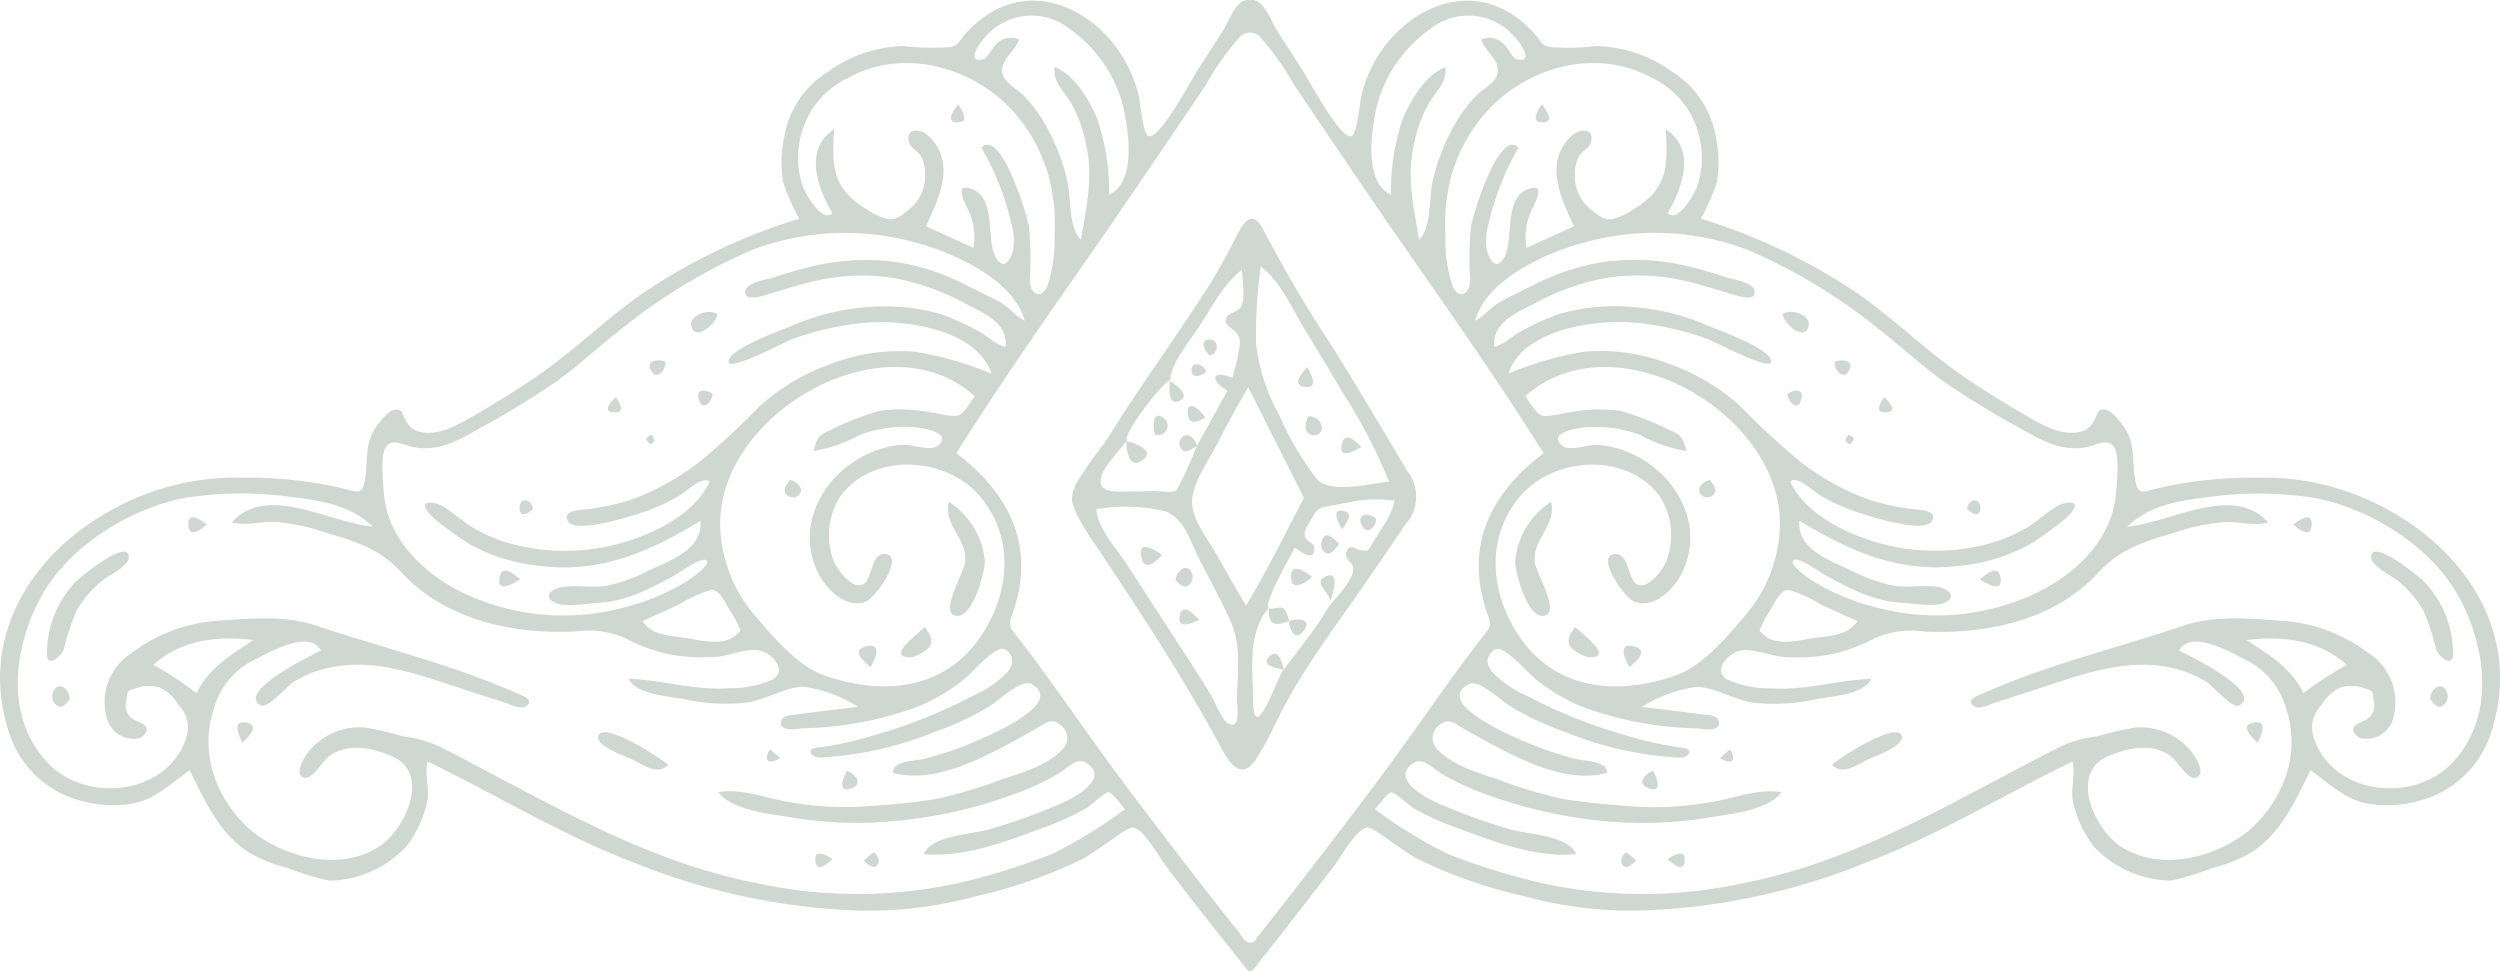 <?xml version="1.0" encoding="UTF-8"?> <svg xmlns="http://www.w3.org/2000/svg" width="191.609" height="74.422" viewBox="0 0 191.609 74.422"><g id="capacity-icon" transform="translate(-1550.156 -2190.405)" opacity="0.5"><path id="Path_1484" data-name="Path 1484" d="M1566.979,2365.465a7.961,7.961,0,0,0-2.131,5.31c-.093,1.315,1.061.427,1.293-.218a17.6,17.6,0,0,1,.992-2.985,8,8,0,0,1,2.051-2.336c.506-.4,1.98-1.074,1.938-1.779C1571.038,2362.043,1567.406,2365.009,1566.979,2365.465Z" transform="translate(-11.092 -130.396)" fill="#a0afa3"></path><path id="Path_1485" data-name="Path 1485" d="M1737.4,2419.846c-.366.817,2.147,1.65,2.537,1.838.914.44,1.944,1.273,2.8.452C1742.288,2421.645,1737.858,2418.814,1737.4,2419.846Z" transform="translate(-141.37 -173.095)" fill="#a0afa3"></path><path id="Path_1486" data-name="Path 1486" d="M1566.584,2405.707a.869.869,0,0,0,.45,1.077c.414.1.6-.3.838-.559C1567.887,2405.446,1566.983,2404.725,1566.584,2405.707Z" transform="translate(-12.371 -162.229)" fill="#a0afa3"></path><path id="Path_1487" data-name="Path 1487" d="M1814.516,2433.056c.979-.35.231-1.155-.353-1.329C1813.943,2432.12,1813.324,2433.481,1814.516,2433.056Z" transform="translate(-199.099 -182.237)" fill="#a0afa3"></path><path id="Path_1488" data-name="Path 1488" d="M1609.123,2352.89c.043,1.16,1.073.25,1.418-.021C1610.167,2352.614,1609.08,2351.726,1609.123,2352.89Z" transform="translate(-44.529 -122.26)" fill="#a0afa3"></path><path id="Path_1489" data-name="Path 1489" d="M1625.13,2416.507c-1.147-.193-.477,1.128-.269,1.561C1625.185,2417.751,1626.341,2416.711,1625.13,2416.507Z" transform="translate(-56.125 -170.729)" fill="#a0afa3"></path><path id="Path_1490" data-name="Path 1490" d="M1805.365,2458.23c.142.93,1.01.065,1.307-.187C1806.332,2457.806,1805.2,2457.127,1805.365,2458.23Z" transform="translate(-192.712 -201.79)" fill="#a0afa3"></path><path id="Path_1491" data-name="Path 1491" d="M1821.335,2457.266c-.106-.025-.684.542-.778.617.3.3.895.845,1.14.147C1821.756,2457.862,1821.554,2457.319,1821.335,2457.266Z" transform="translate(-204.197 -201.523)" fill="#a0afa3"></path><path id="Path_1492" data-name="Path 1492" d="M1791.212,2425.65l-.776-.665C1789.831,2425.909,1790.4,2426.188,1791.212,2425.65Z" transform="translate(-181.261 -177.146)" fill="#a0afa3"></path><path id="Path_1493" data-name="Path 1493" d="M1905.689,2268.785a102,102,0,0,1-5.238-8.854c-.9-1.838-1.535-.965-2.261.473a43.766,43.766,0,0,1-2.291,4.044c-1.922,2.974-3.978,5.881-5.94,8.839-.646.974-1.231,1.988-1.905,2.944a28.755,28.755,0,0,0-1.892,2.7,2.568,2.568,0,0,0-.466,1.716,8.344,8.344,0,0,0,.707,1.538,13.819,13.819,0,0,0,1.055,1.658c1.157,1.757,2.322,3.509,3.47,5.272,2.179,3.347,4.235,6.708,6.127,10.222.7,1.3,1.622,2.7,2.749.944.934-1.453,1.618-3.093,2.457-4.6,1.7-3.059,3.822-5.839,5.8-8.715q1.592-2.311,3.164-4.638a3.164,3.164,0,0,0,.14-4.12C1909.491,2275.056,1907.629,2271.9,1905.689,2268.785Zm-5.543-6.223c1.524,1.087,2.511,3.416,3.49,5q1.453,2.354,2.846,4.744a39.874,39.874,0,0,1,3.5,6.738c-1.432.115-4.45.957-5.515-.187a22.758,22.758,0,0,1-2.9-4.919,14.608,14.608,0,0,1-1.778-5.472A38.036,38.036,0,0,1,1900.146,2262.562Zm-12.229,16.146c.2-.838,1.388-2.036,1.925-2.764,0,.348.088,2.106,1.089,1.542,1.373-.773-.487-1.455-1.085-1.548.016-.022.037-.047.052-.068-.373-.368,2.591-4.35,3.323-4.618-.008-1.212,1.445-2.935,2.183-4.069.947-1.455,1.918-3.334,3.307-4.385,0,.684.31,2.273-.12,2.892-.33.475-1.077.357-1.134.989-.036.4.539.62.729.852a1.147,1.147,0,0,1,.358.954,15.21,15.21,0,0,1-.569,2.6c-1.679-.682-1.691.238-.379.981l-2.352,4.251c-.017-.358-.622-1.285-1.189-.614a.63.63,0,0,0-.027.764c.3.508.691.1,1.206-.13l-.024.043a28.647,28.647,0,0,1-1.527,3.342c-.315.2-1.418.022-1.772.033-.574.017-1.148.046-1.723.041C1889.224,2279.788,1887.606,2280.006,1887.917,2278.708Zm9.764,18.875c-.512-.253-1.036-1.668-1.316-2.132-1.024-1.7-2.12-3.351-3.2-5.015q-1.657-2.558-3.316-5.115c-.76-1.174-2.219-2.707-2.3-4.176a13.217,13.217,0,0,1,5.144.133c1.525.375,2.082,2.394,2.714,3.639.841,1.656,1.771,3.3,2.505,5.01.763,1.771.437,3.956.416,5.846C1898.325,2296.292,1898.628,2298.052,1897.68,2297.583Zm1.342-9.046c-.778-1.291-1.52-2.6-2.255-3.912-.684-1.225-1.91-2.638-1.881-4.107.027-1.389,1.216-3.008,1.833-4.206.788-1.53,1.592-3.034,2.47-4.514l4.267,8.484C1902.008,2283.05,1900.641,2285.862,1899.022,2288.537Zm10.4-5.923q-.357.576-.716,1.15c-.367.589-.219.6-.855.53-.466-.053-.925-.588-1.152.165-.155.514.484.752.532,1.185.111,1.01-1.536,2.406-2.006,3.2-.945,1.6-2.184,3.073-3.286,4.572-.1-.162-.342-1.676-1.086-1.026-.846.739.646,1.012,1.084,1.028l-.047.063c-.269,0-2.337,6.348-2.341,2.116,0-2.4-.432-4.915,1.217-6.892-.517-.127,1.722-4.076,1.992-4.617.41.289,1.484,1.167,1.5.067.007-.425-.633-.562-.724-.907-.12-.459.28-.938.556-1.436.451-.811.586-.782,1.483-.937.528-.091,1.051-.21,1.58-.3a9.084,9.084,0,0,1,3.265-.065A6.521,6.521,0,0,1,1909.418,2282.614Z" transform="translate(-253.364 -51.717)" fill="#a0afa3"></path><path id="Path_1494" data-name="Path 1494" d="M1768.507,2288.227c-.543-.506-2.294.053-1.977.978C1766.909,2290.31,1768.461,2288.871,1768.507,2288.227Z" transform="translate(-163.369 -73.727)" fill="#a0afa3"></path><path id="Path_1495" data-name="Path 1495" d="M1708.036,2369.7c-.413-.321-1.42-1.254-1.6-.117C1706.235,2370.854,1707.6,2369.961,1708.036,2369.7Z" transform="translate(-118.002 -134.896)" fill="#a0afa3"></path><path id="Path_1496" data-name="Path 1496" d="M1768.76,2313.371c.3.975,1,.175,1.064-.429C1769.344,2312.587,1768.49,2312.483,1768.76,2313.371Z" transform="translate(-165.043 -92.339)" fill="#a0afa3"></path><path id="Path_1497" data-name="Path 1497" d="M1754.707,2303.322c-.428-.2-1.558-.164-1.1.688C1754.029,2304.81,1754.79,2303.935,1754.707,2303.322Z" transform="translate(-153.556 -85.196)" fill="#a0afa3"></path><path id="Path_1498" data-name="Path 1498" d="M1740.924,2315.867c.919.017.344-.786.111-1.179C1740.712,2314.979,1739.878,2315.848,1740.924,2315.867Z" transform="translate(-143.676 -93.854)" fill="#a0afa3"></path><path id="Path_1499" data-name="Path 1499" d="M1713.815,2347.694c-.042-.783-.992-.954-1.015-.15C1712.774,2348.43,1713.484,2348.036,1713.815,2347.694Z" transform="translate(-122.823 -118.268)" fill="#a0afa3"></path><path id="Path_1500" data-name="Path 1500" d="M1752.809,2327.231c.4-.29.392-.146.1-.733Q1752.13,2326.745,1752.809,2327.231Z" transform="translate(-152.797 -102.772)" fill="#a0afa3"></path><path id="Path_1501" data-name="Path 1501" d="M1848.253,2352.062c-.048.776-1.865,3.67-.871,4.105,1.372.6,2.395-3.346,2.37-4.141a6.034,6.034,0,0,0-2.764-4.541C1846.6,2349.375,1848.368,2350.218,1848.253,2352.062Z" transform="translate(-224.116 -118.621)" fill="#a0afa3"></path><path id="Path_1502" data-name="Path 1502" d="M1833.053,2388.963a2.892,2.892,0,0,0,1.34-.772c.378-.607-.042-1.021-.331-1.548C1833.758,2386.966,1830.813,2389.1,1833.053,2388.963Z" transform="translate(-213.004 -148.191)" fill="#a0afa3"></path><path id="Path_1503" data-name="Path 1503" d="M1819.874,2394.181c.283-.455,1.03-1.941-.333-1.6C1818.274,2392.888,1819.475,2393.81,1819.874,2394.181Z" transform="translate(-203.003 -152.635)" fill="#a0afa3"></path><path id="Path_1504" data-name="Path 1504" d="M1796.186,2340.652c-.162.274-.557.676-.327,1.033a.66.66,0,0,0,.885.218C1797.443,2341.426,1796.741,2340.731,1796.186,2340.652Z" transform="translate(-185.493 -113.461)" fill="#a0afa3"></path><path id="Path_1505" data-name="Path 1505" d="M1848.4,2224.425c.955-.034.2-1.056,0-1.393C1848.141,2223.348,1847.3,2224.464,1848.4,2224.425Z" transform="translate(-224.805 -24.638)" fill="#a0afa3"></path><path id="Path_1506" data-name="Path 1506" d="M1959.026,2320.762c-.086.354-.316.837-.041,1.178a.647.647,0,0,0,.979.053C1960.417,2321.413,1959.648,2320.607,1959.026,2320.762Z" transform="translate(-308.634 -98.426)" fill="#a0afa3"></path><path id="Path_1507" data-name="Path 1507" d="M1971.572,2328.057c-.411-.371-1.264-1.319-1.514-.208C1969.774,2329.12,1971.11,2328.31,1971.572,2328.057Z" transform="translate(-317.065 -103.398)" fill="#a0afa3"></path><path id="Path_1508" data-name="Path 1508" d="M1957.086,2306.818c1.11.125.38-1.1.156-1.526C1956.948,2305.632,1955.933,2306.688,1957.086,2306.818Z" transform="translate(-306.892 -86.758)" fill="#a0afa3"></path><path id="Path_1509" data-name="Path 1509" d="M1907.285,2362.361c.242,1.305,1.191.312,1.6-.123C1908.436,2361.938,1907.025,2360.957,1907.285,2362.361Z" transform="translate(-269.667 -129.298)" fill="#a0afa3"></path><path id="Path_1510" data-name="Path 1510" d="M1919.119,2369.546a.848.848,0,0,0,.294-.951c-.418-.9-1.227-.126-1.266.552C1918.425,2369.363,1918.72,2369.781,1919.119,2369.546Z" transform="translate(-277.894 -134.256)" fill="#a0afa3"></path><path id="Path_1511" data-name="Path 1511" d="M1919.362,2381.711c-.194,1.111,1.073.485,1.516.29C1920.554,2381.684,1919.561,2380.57,1919.362,2381.711Z" transform="translate(-278.796 -144.088)" fill="#a0afa3"></path><path id="Path_1512" data-name="Path 1512" d="M1916.955,2311.16c1-.42-.348-1.318-.708-1.557C1916.241,2309.794,1915.988,2311.568,1916.955,2311.16Z" transform="translate(-276.433 -90.014)" fill="#a0afa3"></path><path id="Path_1513" data-name="Path 1513" d="M1923.306,2318.386c-.235-.464-1.485-1.633-1.352-.244C1922.04,2319.038,1922.818,2318.638,1923.306,2318.386Z" transform="translate(-280.761 -95.965)" fill="#a0afa3"></path><path id="Path_1514" data-name="Path 1514" d="M1912.11,2320.751c-.956-.746-.856.74-.718,1.224A.718.718,0,0,0,1912.11,2320.751Z" transform="translate(-272.727 -98.277)" fill="#a0afa3"></path><path id="Path_1515" data-name="Path 1515" d="M1927.363,2296.664c-.945.02-.323.927-.035,1.225C1928.092,2297.782,1928.048,2296.649,1927.363,2296.664Z" transform="translate(-284.473 -80.242)" fill="#a0afa3"></path><path id="Path_1516" data-name="Path 1516" d="M1924.285,2305.029c-.11-.6-1.1-.911-1.12-.176C1923.147,2305.647,1923.971,2305.262,1924.285,2305.029Z" transform="translate(-281.683 -86.103)" fill="#a0afa3"></path><path id="Path_1517" data-name="Path 1517" d="M1954.279,2369.086c.047,1.225,1.253.31,1.617-.014C1955.522,2368.731,1954.231,2367.821,1954.279,2369.086Z" transform="translate(-305.178 -134.441)" fill="#a0afa3"></path><path id="Path_1518" data-name="Path 1518" d="M1963.771,2358.494a.729.729,0,0,0,.379.866c.4.151.788-.522.979-.732C1964.7,2358.235,1964.034,2357.451,1963.771,2358.494Z" transform="translate(-312.329 -126.542)" fill="#a0afa3"></path><path id="Path_1519" data-name="Path 1519" d="M1948.39,2380.654c-.235-.122-1.182.174-1.083-.019-.052,1.329.447,1.461,1.583,1C1948.8,2381.533,1948.7,2380.815,1948.39,2380.654Z" transform="translate(-299.908 -143.646)" fill="#a0afa3"></path><path id="Path_1520" data-name="Path 1520" d="M1976.1,2352.3c.372.844,1.131.215,1.112-.458C1976.725,2351.331,1975.71,2351.4,1976.1,2352.3Z" transform="translate(-321.593 -121.67)" fill="#a0afa3"></path><path id="Path_1521" data-name="Path 1521" d="M1963.847,2370.622c-.938.5.6,1.322.4,1.929C1964.4,2372.215,1965.184,2369.909,1963.847,2370.622Z" transform="translate(-312.174 -135.99)" fill="#a0afa3"></path><path id="Path_1522" data-name="Path 1522" d="M1953.592,2384.485c.038.261.351,1.7,1.13.72C1955.474,2384.256,1954.152,2384.177,1953.592,2384.485Z" transform="translate(-304.66 -146.44)" fill="#a0afa3"></path><path id="Path_1523" data-name="Path 1523" d="M1969.066,2350.273c-1.125-.272-.312,1.1-.147,1.4C1969.156,2351.333,1969.885,2350.471,1969.066,2350.273Z" transform="translate(-315.903 -120.699)" fill="#a0afa3"></path><path id="Path_1524" data-name="Path 1524" d="M1733.66,2229.748a19.615,19.615,0,0,0-10.262-2.735,34.338,34.338,0,0,0-5.506.364q-1.157.175-2.3.44c-1.214.283-1.6.647-1.814-.779-.23-1.555.062-2.8-.989-4.117-.332-.417-.862-1.174-1.462-1.132-.48.034-.411.5-.687.887a1.524,1.524,0,0,1-1.143.843c-1.4.293-2.886-.585-4.049-1.256-1.6-.923-3.174-1.9-4.7-2.936-3.223-2.182-5.929-5.021-9.216-7.087a45.026,45.026,0,0,0-11.014-5.075,16.194,16.194,0,0,0,1.234-2.828,9.119,9.119,0,0,0-.075-3.356,7.273,7.273,0,0,0-3.323-5.047,10.318,10.318,0,0,0-5.814-2,19.6,19.6,0,0,1-3.464.09c-.736-.138-.673-.243-1.145-.842a7.829,7.829,0,0,0-1.258-1.225c-3.761-3.025-8.407-1.133-10.866,2.668a10.832,10.832,0,0,0-1.253,2.852c-.161.55-.352,3.06-.77,3.336-.774.512-3.36-4.335-3.746-4.938l-2.008-3.138c-.513-.8-1.061-2.547-2.067-2.307-1.007-.24-1.554,1.506-2.067,2.307l-2.009,3.138c-.386.6-2.971,5.45-3.745,4.938-.418-.277-.609-2.787-.77-3.336a10.825,10.825,0,0,0-1.253-2.852c-2.459-3.8-7.105-5.694-10.866-2.668a7.821,7.821,0,0,0-1.258,1.225c-.471.6-.409.7-1.145.842a19.6,19.6,0,0,1-3.464-.09,10.317,10.317,0,0,0-5.815,2,7.273,7.273,0,0,0-3.323,5.047,9.114,9.114,0,0,0-.075,3.356,16.194,16.194,0,0,0,1.234,2.828,45.024,45.024,0,0,0-11.014,5.075c-3.286,2.066-5.993,4.9-9.216,7.087-1.53,1.036-3.1,2.013-4.7,2.936-1.163.671-2.648,1.549-4.049,1.256a1.524,1.524,0,0,1-1.143-.843c-.275-.387-.207-.853-.687-.887-.6-.042-1.129.716-1.462,1.132-1.051,1.318-.759,2.562-.989,4.117-.21,1.426-.6,1.062-1.814.779q-1.14-.266-2.3-.44a34.336,34.336,0,0,0-5.506-.364,19.614,19.614,0,0,0-10.262,2.735c-5.909,3.418-9.641,9.65-7.49,16.561a7.854,7.854,0,0,0,5.692,5.5,9.2,9.2,0,0,0,3.969.169c1.63-.347,2.94-1.592,4.25-2.546,1.155,2.305,2.215,4.768,4.456,6.252a10.888,10.888,0,0,0,3.093,1.254,20.661,20.661,0,0,0,3.169.964,8.323,8.323,0,0,0,5.892-2.612,9.063,9.063,0,0,0,1.572-3.29c.266-1.113-.2-2.192.06-3.227,5.317,2.564,10.348,5.68,15.882,7.77a50.239,50.239,0,0,0,17.479,3.659,31.479,31.479,0,0,0,8.667-1.108,36.65,36.65,0,0,0,8.238-2.889c.663-.37,1.249-.831,1.882-1.244.326-.213,1.556-1.182,1.929-1.128.844.121,2.009,2.3,2.545,2.987,1.974,2.632,4.052,5.2,6.086,7.781a.658.658,0,0,0,.212.2c.338.167.621-.423.782-.623,1.957-2.417,3.834-4.907,5.75-7.358.537-.685,1.7-2.865,2.545-2.987.373-.054,1.6.915,1.929,1.128.633.413,1.22.874,1.882,1.244a36.66,36.66,0,0,0,8.238,2.889,31.477,31.477,0,0,0,8.667,1.108,50.239,50.239,0,0,0,17.479-3.659c5.533-2.089,10.564-5.206,15.882-7.77.256,1.036-.206,2.115.06,3.227a9.07,9.07,0,0,0,1.572,3.29,8.323,8.323,0,0,0,5.892,2.612,20.68,20.68,0,0,0,3.17-.964,10.89,10.89,0,0,0,3.093-1.254c2.241-1.484,3.3-3.947,4.456-6.252,1.311.954,2.62,2.2,4.25,2.546a9.2,9.2,0,0,0,3.969-.169,7.854,7.854,0,0,0,5.692-5.5C1743.3,2239.4,1739.569,2233.167,1733.66,2229.748Zm-49.522-20.179a42.879,42.879,0,0,1,10.269,6.265c1.589,1.235,3.052,2.612,4.689,3.788a63.359,63.359,0,0,0,5.83,3.565c1.639.928,3.138,1.84,5.1,1.5.789-.136,1.629-.758,2.166-.014.445.617.2,2.966.123,3.707-.371,3.7-3.561,6.448-6.8,7.792a17.863,17.863,0,0,1-11.513.8,17.373,17.373,0,0,1-4.99-2.088c-.2-.133-1.664-1.135-1.432-1.5.28-.439,2.105.908,2.459,1.1,2.054,1.1,3.648,2,6.03,2.132.825.047,2.361.323,3.089,0,1.121-.5.25-1.145-.589-1.246-1.123-.136-2.239.108-3.373-.093a12.728,12.728,0,0,1-3.148-1.148c-1.7-.8-4.146-1.609-3.985-3.819,3.789,2.315,7.651,4.034,12.187,3.469a13.794,13.794,0,0,0,5.594-1.722,26.961,26.961,0,0,0,2.45-1.765c.486-.377,1.621-1.557.2-1.342-.87.132-2.051,1.326-2.814,1.786a12.51,12.51,0,0,1-2.647,1.208,15.679,15.679,0,0,1-5.969.607c-3.331-.257-8.253-2.056-9.7-5.246.542-.476,1.8.781,2.4,1.128a14.472,14.472,0,0,0,2.881,1.275c.9.288,5,1.617,5.584.624.515-.884-1.157-.852-1.609-.916a19.6,19.6,0,0,1-2.97-.635,18.838,18.838,0,0,1-5.676-3.127,57.134,57.134,0,0,1-4.455-4.143,16.358,16.358,0,0,0-5.522-3.252,14.639,14.639,0,0,0-6.372-.906,25.984,25.984,0,0,0-5.865,1.688c1.1-3.364,6.5-4.149,9.561-3.919a22.185,22.185,0,0,1,5.692,1.26c.531.189,4.714,2.425,4.885,1.786.248-.927-3.992-2.46-4.685-2.738a17.676,17.676,0,0,0-6.008-1.5,15.351,15.351,0,0,0-5.743.6,20.268,20.268,0,0,0-2.74,1.273c-.622.326-1.356,1.066-2.047,1.174-.139-1.816,1.553-2.522,2.95-3.236a18.909,18.909,0,0,1,5.6-2.03,15.923,15.923,0,0,1,5.929.189c1.1.239,2.17.588,3.249.9.563.163,2.529.925,2.194-.181-.183-.6-1.67-.808-2.183-.975-.982-.32-1.97-.622-2.979-.852a17.442,17.442,0,0,0-5.966-.359,16.937,16.937,0,0,0-5.586,1.726c-.883.444-1.779.875-2.655,1.328-.8.411-1.231,1.1-2.007,1.494.863-3.186,5.469-5.229,8.4-6A20.056,20.056,0,0,1,1684.138,2209.57Zm-8.677,26.972c1.585.55,3.132-1.146,3.7-2.414,2.04-4.561-1.974-9.305-6.565-9.625-.687-.048-2.152.522-2.7.072-1.208-.988,1.175-1.382,1.776-1.417a9.6,9.6,0,0,1,4.225.6,11.265,11.265,0,0,0,3.518,1.219c-.268-1.024-.374-1.223-1.339-1.63a23.519,23.519,0,0,0-3.647-1.438,11.9,11.9,0,0,0-3.891.091c-.486.049-1.862.434-2.284.23s-.911-1.106-1.2-1.452c7.029-6.309,20.568,1.789,19.456,10.819a10.9,10.9,0,0,1-2.438,5.793c-1.418,1.674-3.358,4.036-5.467,4.78-4.284,1.511-8.974,1.2-11.8-2.7-2.432-3.35-2.921-7.859-.046-11.129,2.59-2.946,8.091-3.264,10.574.068a5.464,5.464,0,0,1,.45,5.2c-.28.543-1.308,1.965-2.133,1.6-.717-.316-.639-2.338-1.635-2.343C1672.312,2232.86,1674.625,2236.251,1675.461,2236.541Zm9.746,1.731a6.086,6.086,0,0,1,.555-.962c.383-.646.813-1.7,1.468-1.692a9.4,9.4,0,0,1,2.505,1.135l2.778,1.258c-.761,1.12-2,1.1-3.2,1.273-1.152.164-2.943.7-3.951-.2C1684.874,2238.639,1685,2238.859,1685.207,2238.272Zm-8.49-41.916a6.651,6.651,0,0,1,3.8,5.153,6.746,6.746,0,0,1-.321,3.285c-.222.526-1.449,2.73-2.224,1.947,1.136-1.937,2.206-4.919-.147-6.418.2,2.938.1,4.637-2.625,6.21a4.944,4.944,0,0,1-1.425.658c-.7.113-1.029-.209-1.595-.666a3.2,3.2,0,0,1-1.319-2.663,2.988,2.988,0,0,1,.293-1.453c.194-.364.793-.655.9-.99.418-1.261-.843-1.189-1.48-.57-2.113,2.053-.779,4.727.217,6.9l-3.637,1.653a4.712,4.712,0,0,1,.4-2.9c.292-.643,1.109-2.074-.237-1.623-1.954.655-1.108,3.972-1.878,5.271-.6,1.008-1.113.254-1.323-.589a4.467,4.467,0,0,1,.133-2.021,20.822,20.822,0,0,1,2.3-5.825c-1.518-1.473-3.5,5.16-3.653,6.062a24.236,24.236,0,0,0-.061,4.074c-.01,1.062-.8,1.593-1.342.506a11.308,11.308,0,0,1-.555-3.9,14.917,14.917,0,0,1,.177-3.313,12.407,12.407,0,0,1,2.9-6.092C1667.107,2195.545,1672.494,2194.021,1676.718,2196.356Zm-21.023,2.133a10.5,10.5,0,0,1,4.108-5.884,4.686,4.686,0,0,1,6.441.62c.309.316,1.582,2.007.205,1.734-.373-.074-.728-.91-1.029-1.166a1.563,1.563,0,0,0-1.746-.368c.273.987,1.586,1.588,1.219,2.738-.2.631-1.161,1.127-1.632,1.611a11.166,11.166,0,0,0-1.563,2.089,16.015,16.015,0,0,0-1.7,4.274c-.34,1.346-.1,3.736-1.084,4.648-.387-2.461-.943-4.689-.422-7.15a10.971,10.971,0,0,1,1.145-3.263c.619-1.069,1.379-1.525,1.317-2.824-1.518.545-2.694,2.536-3.277,3.95a17.585,17.585,0,0,0-.916,5.828C1654.619,2204.328,1655.279,2200.311,1655.695,2198.489Zm-30.019-5.264a4.686,4.686,0,0,1,6.441-.62,10.5,10.5,0,0,1,4.108,5.884c.416,1.822,1.076,5.839-1.061,6.836a17.579,17.579,0,0,0-.916-5.828c-.583-1.414-1.759-3.405-3.277-3.95-.062,1.3.7,1.756,1.317,2.824a10.986,10.986,0,0,1,1.145,3.263c.521,2.461-.035,4.689-.422,7.15-.986-.912-.744-3.3-1.084-4.648a16.024,16.024,0,0,0-1.7-4.274,11.166,11.166,0,0,0-1.563-2.089c-.47-.484-1.431-.98-1.632-1.611-.367-1.15.946-1.751,1.219-2.738a1.563,1.563,0,0,0-1.746.368c-.3.256-.656,1.092-1.029,1.166C1624.094,2195.233,1625.367,2193.542,1625.676,2193.225Zm-14.274,8.284a6.652,6.652,0,0,1,3.8-5.153c4.223-2.335,9.611-.811,12.7,2.691a12.407,12.407,0,0,1,2.9,6.092,14.932,14.932,0,0,1,.177,3.313,11.3,11.3,0,0,1-.554,3.9c-.54,1.087-1.332.556-1.342-.506a24.236,24.236,0,0,0-.061-4.074c-.155-.9-2.135-7.535-3.653-6.062a20.821,20.821,0,0,1,2.3,5.825,4.467,4.467,0,0,1,.133,2.021c-.21.843-.725,1.6-1.323.589-.77-1.3.076-4.616-1.878-5.271-1.346-.451-.529.98-.237,1.623a4.714,4.714,0,0,1,.4,2.9l-3.637-1.653c1-2.174,2.33-4.848.217-6.9-.637-.619-1.9-.69-1.48.57.111.335.71.626.9.99a2.988,2.988,0,0,1,.293,1.453,3.2,3.2,0,0,1-1.319,2.663c-.566.456-.894.779-1.595.666a4.943,4.943,0,0,1-1.425-.658c-2.728-1.573-2.827-3.271-2.625-6.21-2.353,1.5-1.283,4.481-.147,6.418-.775.783-2-1.421-2.224-1.947A6.749,6.749,0,0,1,1611.4,2201.509Zm-31.673,23.166c.537-.744,1.377-.122,2.166.014,1.962.339,3.461-.573,5.1-1.5a63.366,63.366,0,0,0,5.83-3.565c1.636-1.176,3.1-2.553,4.688-3.788a42.869,42.869,0,0,1,10.269-6.265,20.055,20.055,0,0,1,12.512-.581c2.931.769,7.537,2.812,8.4,6-.776-.39-1.212-1.083-2.007-1.494-.876-.453-1.772-.885-2.655-1.328a16.937,16.937,0,0,0-5.586-1.726,17.442,17.442,0,0,0-5.966.359c-1.008.23-2,.532-2.979.852-.513.167-2,.371-2.183.975-.335,1.106,1.631.344,2.194.181,1.079-.312,2.15-.662,3.249-.9a15.922,15.922,0,0,1,5.929-.189,18.914,18.914,0,0,1,5.6,2.03c1.4.714,3.089,1.421,2.949,3.236-.691-.109-1.425-.849-2.047-1.174a20.279,20.279,0,0,0-2.74-1.273,15.352,15.352,0,0,0-5.743-.6,17.676,17.676,0,0,0-6.008,1.5c-.692.278-4.932,1.811-4.685,2.738.171.639,4.353-1.6,4.885-1.786a22.185,22.185,0,0,1,5.692-1.26c3.06-.23,8.456.555,9.561,3.919a25.977,25.977,0,0,0-5.864-1.688,14.64,14.64,0,0,0-6.372.906,16.359,16.359,0,0,0-5.522,3.252,57.087,57.087,0,0,1-4.455,4.143,18.839,18.839,0,0,1-5.676,3.127,19.6,19.6,0,0,1-2.97.635c-.452.064-2.124.032-1.609.916.579.993,4.687-.336,5.583-.624a14.468,14.468,0,0,0,2.881-1.275c.593-.347,1.855-1.6,2.4-1.128-1.447,3.19-6.368,4.989-9.7,5.246a15.677,15.677,0,0,1-5.969-.607,12.506,12.506,0,0,1-2.648-1.208c-.763-.46-1.944-1.655-2.814-1.786-1.421-.215-.287.965.2,1.342a26.961,26.961,0,0,0,2.45,1.765,13.8,13.8,0,0,0,5.594,1.722c4.537.565,8.4-1.154,12.187-3.469.161,2.209-2.283,3.021-3.985,3.819a12.727,12.727,0,0,1-3.148,1.148c-1.134.2-2.249-.043-3.373.093-.838.1-1.709.748-.589,1.246.729.324,2.264.048,3.089,0,2.383-.135,3.977-1.035,6.03-2.132.354-.189,2.179-1.536,2.459-1.1.232.365-1.234,1.366-1.432,1.5a17.38,17.38,0,0,1-4.989,2.088,17.864,17.864,0,0,1-11.513-.8c-3.235-1.344-6.425-4.089-6.8-7.792C1579.532,2227.641,1579.284,2225.292,1579.729,2224.675Zm36.3-.923a9.6,9.6,0,0,1,4.225-.6c.6.035,2.985.429,1.776,1.417-.551.451-2.017-.119-2.7-.072-4.592.32-8.6,5.064-6.565,9.625.567,1.269,2.115,2.964,3.7,2.414.837-.29,3.149-3.681,1.448-3.674-1,0-.917,2.026-1.634,2.343-.825.364-1.853-1.059-2.134-1.6a5.464,5.464,0,0,1,.45-5.2c2.483-3.332,7.984-3.014,10.574-.068,2.875,3.27,2.386,7.779-.046,11.129-2.831,3.9-7.52,4.21-11.8,2.7-2.109-.744-4.05-3.106-5.467-4.78a10.9,10.9,0,0,1-2.438-5.793c-1.111-9.03,12.427-17.129,19.456-10.819-.285.346-.787,1.254-1.2,1.452s-1.8-.181-2.284-.23a11.9,11.9,0,0,0-3.891-.091,23.494,23.494,0,0,0-3.646,1.438c-.965.407-1.071.606-1.339,1.63A11.26,11.26,0,0,0,1616.027,2223.752Zm-9.47,15.328c-1.009.907-2.8.368-3.951.2-1.2-.171-2.438-.153-3.2-1.273l2.778-1.258a9.4,9.4,0,0,1,2.506-1.135c.655,0,1.085,1.045,1.468,1.692a6.127,6.127,0,0,1,.556.962C1606.919,2238.859,1607.046,2238.639,1606.556,2239.08Zm-44.648,2.279c2.151-1.927,4.9-2.237,7.678-1.9-1.684,1.095-3.479,2.181-4.365,4.07A27.336,27.336,0,0,0,1561.908,2241.359Zm68.923,14.478a49.943,49.943,0,0,1-7.314,2.269,36.153,36.153,0,0,1-15.17.027c-9.01-1.717-16.52-6.463-24.567-10.54a8.9,8.9,0,0,0-2.718-.743,22.731,22.731,0,0,0-2.99-.691,5.021,5.021,0,0,0-4.3,1.9c-.28.368-1.138,1.67-.308,1.956.554.19,1.413-1.2,1.749-1.5,1.392-1.238,3.365-.831,4.943-.171,3.089,1.291,1.062,5.679-.988,6.975-2.947,1.861-7.033.884-9.671-1.179a9.763,9.763,0,0,1-2.93-4.252,8.1,8.1,0,0,1,0-5.232,5.91,5.91,0,0,1,3.24-3.756c1.127-.591,4.086-2.245,4.942-.623-.538.25-6.562,3.156-4.6,4.194.525.278,2.034-1.518,2.544-1.83a8.791,8.791,0,0,1,3.315-1.175c2.9-.422,5.65.436,8.369,1.338,1.478.49,2.963.959,4.442,1.443.41.134,1.275.6,1.686.26.579-.473-.219-.738-.673-.94-4.978-2.221-10.277-3.478-15.422-5.21-2.448-.824-5.186-.54-7.744-.362a12.287,12.287,0,0,0-6.393,2.438,4.469,4.469,0,0,0-1.9,5.121,2.119,2.119,0,0,0,2.106,1.476c.327-.042.422-.008.659-.243.6-.6.074-.852-.431-1.09a1.306,1.306,0,0,1-.867-1.637c.1-.761.047-.692.789-.927a2.908,2.908,0,0,1,1.744-.041,3.258,3.258,0,0,1,1.443,1.318,2.49,2.49,0,0,1,.572,2.674c-1.513,4.236-7.529,4.887-10.491,1.872-3.42-3.481-2.73-8.915-.588-12.823,2.112-3.851,6.778-6.765,11.053-7.573a27.641,27.641,0,0,1,8.235-.05c2.3.27,4.417.644,6.132,2.25-3.261-.253-8.137-3.347-10.819-.311,1.149.287,2.2-.091,3.392-.039a15.728,15.728,0,0,1,3.733.79c2.334.68,4.232,1.263,5.9,3.083,3.357,3.658,8.577,4.745,13.326,4.52a6.989,6.989,0,0,1,3.789.5,12.82,12.82,0,0,0,3.438,1.257,14.031,14.031,0,0,0,3.635.18c1.079-.094,2.609-.821,3.564-.376.889.414,1.682,1.43.741,2.094a7.859,7.859,0,0,1-3.385.693c-2.6.193-5.13-.627-7.713-.727.591,1.221,2.978,1.322,4.272,1.567a14.7,14.7,0,0,0,4.828.257c1.38-.2,3.073-1.244,4.36-1.2a10.589,10.589,0,0,1,4.128,1.532c-1.527.188-3.058.354-4.582.566-.421.059-1.3.023-1.326.637-.026.75,1.277.469,1.664.44a27.152,27.152,0,0,0,8.911-1.686,15.831,15.831,0,0,0,3.009-1.718c.952-.691,1.7-1.69,2.638-2.356.474-.336.912-.582,1.351.106.307.482.135.866-.189,1.328a8.168,8.168,0,0,1-2.673,1.83,39.138,39.138,0,0,1-7.377,2.973,27.831,27.831,0,0,1-4.195.963c-.149.026-1.25.05-.728.6.318.334,1.1.148,1.529.135a26.98,26.98,0,0,0,7.921-1.929,21.654,21.654,0,0,0,4.084-1.914c.773-.466,2.457-2.118,3.208-1.731,2.737,1.409-3.11,3.906-3.944,4.27a26.168,26.168,0,0,1-4.261,1.479c-.7.172-2.375.127-2.369,1.064,3.557.971,7.811-1.643,10.786-3.273.79-.432,1.3-1.026,2.03-.416a1.216,1.216,0,0,1,.135,1.932c-1.087,1.157-3.052,1.765-4.513,2.226a35.314,35.314,0,0,1-5.22,1.556c-1.8.278-3.654.434-5.469.559a24.687,24.687,0,0,1-5.724-.346c-1.711-.283-3.685-1.078-5.4-.753,1.082,1.414,3.972,1.662,5.682,1.946a30.243,30.243,0,0,0,6.189.377,35.886,35.886,0,0,0,11.467-2.428,18.586,18.586,0,0,0,2.741-1.335c.715-.426,1.386-1.279,2.141-.791,1.739,1.123-.727,2.538-1.711,2.986a44.231,44.231,0,0,1-5.7,2.076c-1.472.437-4.389.437-5.083,1.913,2.962.271,6.03-.852,8.752-1.871a20.9,20.9,0,0,0,3.771-1.679c.265-.164,1.418-1.225,1.661-1.192.294.04,1.05,1.087,1.258,1.3A36.338,36.338,0,0,1,1630.831,2255.837Zm18.933,2.266q-1.209,1.555-2.435,3.1c-.3.38-.582.755-.875,1.122-.053.067-.081.153-.138.217a.484.484,0,0,1-.555.042c-.317-.147-.4-.382-.588-.645s-.392-.5-.583-.736q-1.226-1.542-2.435-3.1-2.692-3.462-5.328-6.966c-1.683-2.226-3.3-4.5-4.912-6.774-.869-1.223-1.742-2.443-2.64-3.646q-.542-.725-1.1-1.442c-.6-.779-.775-.827-.451-1.73,1.846-5.15-.1-9.256-4.274-12.4,3.422-5.461,7.139-10.735,10.818-16.026,1.876-2.7,3.717-5.419,5.561-8.138q1.377-2.031,2.746-4.067a20.058,20.058,0,0,1,2.468-3.515,1.092,1.092,0,0,1,1.826,0,20.06,20.06,0,0,1,2.469,3.515q1.368,2.036,2.746,4.067c1.844,2.719,3.685,5.441,5.561,8.138,3.679,5.291,7.4,10.565,10.818,16.026-4.176,3.142-6.121,7.248-4.274,12.4.324.9.152.951-.451,1.73q-.554.716-1.1,1.442c-.9,1.2-1.771,2.423-2.64,3.646-1.616,2.274-3.23,4.548-4.912,6.774Q1652.448,2254.635,1649.764,2258.1Zm76.935-14.571c-.885-1.889-2.681-2.975-4.364-4.07,2.774-.34,5.526-.03,7.678,1.9A27.32,27.32,0,0,0,1726.7,2243.532Zm11.322,5.425c-2.962,3.015-8.978,2.364-10.491-1.872a2.491,2.491,0,0,1,.572-2.674,3.257,3.257,0,0,1,1.443-1.318,2.908,2.908,0,0,1,1.744.041c.743.235.685.166.789.927a1.306,1.306,0,0,1-.867,1.637c-.5.238-1.033.491-.43,1.09.237.235.331.2.659.243a2.119,2.119,0,0,0,2.106-1.476,4.468,4.468,0,0,0-1.9-5.121,12.286,12.286,0,0,0-6.392-2.438c-2.559-.178-5.3-.463-7.745.362-5.144,1.732-10.443,2.989-15.422,5.21-.453.2-1.251.467-.673.94.411.336,1.276-.127,1.686-.26,1.48-.484,2.965-.952,4.442-1.443,2.719-.9,5.465-1.76,8.369-1.338a8.793,8.793,0,0,1,3.315,1.175c.51.311,2.019,2.108,2.544,1.83,1.961-1.038-4.063-3.943-4.6-4.194.856-1.622,3.814.031,4.942.623a5.909,5.909,0,0,1,3.24,3.756,8.106,8.106,0,0,1,0,5.232,9.763,9.763,0,0,1-2.93,4.252c-2.638,2.062-6.724,3.04-9.671,1.179-2.051-1.3-4.077-5.684-.989-6.975,1.579-.66,3.552-1.067,4.943.171.336.3,1.195,1.692,1.749,1.5.831-.286-.028-1.587-.308-1.956a5.02,5.02,0,0,0-4.3-1.9,22.734,22.734,0,0,0-2.99.691,8.9,8.9,0,0,0-2.718.743c-8.047,4.077-15.556,8.823-24.567,10.54a36.154,36.154,0,0,1-15.171-.027,49.952,49.952,0,0,1-7.314-2.269,36.361,36.361,0,0,1-5.554-3.406c.208-.215.964-1.263,1.258-1.3.243-.032,1.4,1.028,1.661,1.192a20.888,20.888,0,0,0,3.771,1.679c2.722,1.019,5.79,2.143,8.752,1.871-.694-1.476-3.611-1.476-5.083-1.913a44.241,44.241,0,0,1-5.7-2.076c-.984-.448-3.45-1.864-1.711-2.986.755-.488,1.425.366,2.141.791a18.586,18.586,0,0,0,2.741,1.335,35.886,35.886,0,0,0,11.467,2.428,30.243,30.243,0,0,0,6.189-.377c1.71-.284,4.6-.532,5.682-1.946-1.712-.325-3.687.47-5.4.753a24.686,24.686,0,0,1-5.724.346c-1.815-.125-3.671-.281-5.469-.559a35.326,35.326,0,0,1-5.221-1.556c-1.46-.461-3.426-1.07-4.513-2.226a1.216,1.216,0,0,1,.135-1.932c.732-.61,1.241-.017,2.031.416,2.975,1.63,7.229,4.244,10.786,3.273.006-.937-1.666-.893-2.369-1.064a26.157,26.157,0,0,1-4.261-1.479c-.834-.364-6.682-2.861-3.945-4.27.752-.387,2.435,1.265,3.208,1.731a21.668,21.668,0,0,0,4.084,1.914,26.982,26.982,0,0,0,7.921,1.929c.433.013,1.21.2,1.528-.135.522-.548-.578-.572-.728-.6a27.838,27.838,0,0,1-4.195-.963,39.138,39.138,0,0,1-7.377-2.973,8.168,8.168,0,0,1-2.673-1.83c-.324-.462-.5-.846-.189-1.328.438-.688.877-.443,1.351-.106.94.667,1.685,1.665,2.637,2.356a15.839,15.839,0,0,0,3.009,1.718,27.153,27.153,0,0,0,8.911,1.686c.387.029,1.69.31,1.664-.44-.021-.614-.9-.579-1.326-.637-1.523-.212-3.055-.378-4.582-.566a10.586,10.586,0,0,1,4.128-1.532c1.288-.048,2.98,1,4.36,1.2a14.7,14.7,0,0,0,4.828-.257c1.294-.245,3.681-.345,4.272-1.567-2.583.1-5.116.919-7.713.727a7.859,7.859,0,0,1-3.385-.693c-.941-.665-.147-1.681.741-2.094.955-.445,2.486.282,3.564.376a14.033,14.033,0,0,0,3.635-.18,12.818,12.818,0,0,0,3.438-1.257,6.99,6.99,0,0,1,3.789-.5c4.749.225,9.969-.862,13.326-4.52,1.67-1.82,3.567-2.4,5.9-3.083a15.726,15.726,0,0,1,3.733-.79c1.193-.052,2.243.326,3.392.039-2.682-3.036-7.558.058-10.819.311,1.715-1.606,3.834-1.98,6.131-2.25a27.641,27.641,0,0,1,8.235.05c4.275.809,8.941,3.722,11.053,7.573C1740.751,2240.042,1741.441,2245.475,1738.021,2248.957Z" transform="translate(0)" fill="#a0afa3"></path><path id="Path_1525" data-name="Path 1525" d="M2296.559,2365.465c-.427-.457-4.059-3.423-4.144-2.007-.042.7,1.432,1.38,1.938,1.779a8.006,8.006,0,0,1,2.052,2.336,17.629,17.629,0,0,1,.991,2.985c.233.645,1.386,1.533,1.293.218A7.962,7.962,0,0,0,2296.559,2365.465Z" transform="translate(-560.526 -130.396)" fill="#a0afa3"></path><path id="Path_1526" data-name="Path 1526" d="M2123.621,2422.135c.851.821,1.882-.011,2.8-.452.389-.187,2.9-1.021,2.537-1.838C2128.491,2418.814,2124.062,2421.645,2123.621,2422.135Z" transform="translate(-433.06 -173.095)" fill="#a0afa3"></path><path id="Path_1527" data-name="Path 1527" d="M2310.918,2406.225c.238.256.424.659.838.559a.869.869,0,0,0,.45-1.077C2311.808,2404.725,2310.9,2405.446,2310.918,2406.225Z" transform="translate(-574.5 -162.229)" fill="#a0afa3"></path><path id="Path_1528" data-name="Path 1528" d="M2064.74,2433.056c1.191.425.573-.936.354-1.329C2064.51,2431.9,2063.761,2432.706,2064.74,2433.056Z" transform="translate(-388.237 -182.237)" fill="#a0afa3"></path><path id="Path_1529" data-name="Path 1529" d="M2267.991,2352.869c.345.271,1.375,1.18,1.418.021S2268.365,2352.614,2267.991,2352.869Z" transform="translate(-542.083 -122.26)" fill="#a0afa3"></path><path id="Path_1530" data-name="Path 1530" d="M2254.367,2418.068c.208-.433.878-1.754-.27-1.561C2252.887,2416.711,2254.043,2417.751,2254.367,2418.068Z" transform="translate(-531.183 -170.729)" fill="#a0afa3"></path><path id="Path_1531" data-name="Path 1531" d="M2072.153,2458.043c.3.252,1.164,1.117,1.307.187C2073.629,2457.127,2072.493,2457.806,2072.153,2458.043Z" transform="translate(-394.193 -201.79)" fill="#a0afa3"></path><path id="Path_1532" data-name="Path 1532" d="M2057.663,2458.03c.245.7.838.157,1.14-.147-.094-.075-.673-.642-.779-.617C2057.806,2457.319,2057.6,2457.862,2057.663,2458.03Z" transform="translate(-383.243 -201.523)" fill="#a0afa3"></path><path id="Path_1533" data-name="Path 1533" d="M2088.528,2425.65c.809.538,1.38.259.775-.665Z" transform="translate(-406.559 -177.146)" fill="#a0afa3"></path><path id="Path_1534" data-name="Path 1534" d="M2110.165,2289.2c.317-.924-1.434-1.484-1.977-.978C2108.233,2288.871,2109.786,2290.31,2110.165,2289.2Z" transform="translate(-421.405 -73.727)" fill="#a0afa3"></path><path id="Path_1535" data-name="Path 1535" d="M2169.876,2369.7c.436.259,1.8,1.153,1.6-.117C2171.3,2368.448,2170.289,2369.381,2169.876,2369.7Z" transform="translate(-467.99 -134.896)" fill="#a0afa3"></path><path id="Path_1536" data-name="Path 1536" d="M2109.643,2312.942c.061.6.767,1.4,1.064.429C2110.978,2312.483,2110.124,2312.587,2109.643,2312.942Z" transform="translate(-422.504 -92.339)" fill="#a0afa3"></path><path id="Path_1537" data-name="Path 1537" d="M2125.555,2304.01c.454-.852-.676-.885-1.1-.688C2124.368,2303.935,2125.129,2304.81,2125.555,2304.01Z" transform="translate(-433.682 -85.196)" fill="#a0afa3"></path><path id="Path_1538" data-name="Path 1538" d="M2138.858,2315.867c1.046-.019.213-.888-.111-1.179C2138.514,2315.081,2137.939,2315.884,2138.858,2315.867Z" transform="translate(-444.186 -93.854)" fill="#a0afa3"></path><path id="Path_1539" data-name="Path 1539" d="M2166.977,2347.544c-.023-.8-.973-.633-1.015.15C2166.292,2348.036,2167,2348.43,2166.977,2347.544Z" transform="translate(-465.034 -118.268)" fill="#a0afa3"></path><path id="Path_1540" data-name="Path 1540" d="M2128.169,2327.231q.68-.486-.1-.733C2127.777,2327.085,2127.774,2326.941,2128.169,2327.231Z" transform="translate(-436.261 -102.772)" fill="#a0afa3"></path><path id="Path_1541" data-name="Path 1541" d="M2027.225,2347.485a6.033,6.033,0,0,0-2.764,4.541c-.025.8,1,4.742,2.37,4.141.994-.435-.823-3.329-.871-4.105C2025.846,2350.218,2027.61,2349.375,2027.225,2347.485Z" transform="translate(-358.178 -118.621)" fill="#a0afa3"></path><path id="Path_1542" data-name="Path 1542" d="M2041.676,2386.642c-.288.527-.709.942-.331,1.548a2.89,2.89,0,0,0,1.34.772C2044.925,2389.1,2041.98,2386.966,2041.676,2386.642Z" transform="translate(-370.815 -148.191)" fill="#a0afa3"></path><path id="Path_1543" data-name="Path 1543" d="M2059.179,2392.576c-1.363-.336-.616,1.15-.333,1.6C2059.245,2393.81,2060.446,2392.888,2059.179,2392.576Z" transform="translate(-383.797 -152.635)" fill="#a0afa3"></path><path id="Path_1544" data-name="Path 1544" d="M2082.316,2341.9a.66.66,0,0,0,.885-.218c.23-.356-.166-.759-.327-1.033C2082.319,2340.731,2081.617,2341.426,2082.316,2341.9Z" transform="translate(-401.647 -113.461)" fill="#a0afa3"></path><path id="Path_1545" data-name="Path 1545" d="M2031.352,2224.425c1.1.039.257-1.076,0-1.393C2031.15,2223.369,2030.4,2224.391,2031.352,2224.425Z" transform="translate(-363.025 -24.638)" fill="#a0afa3"></path></g></svg> 